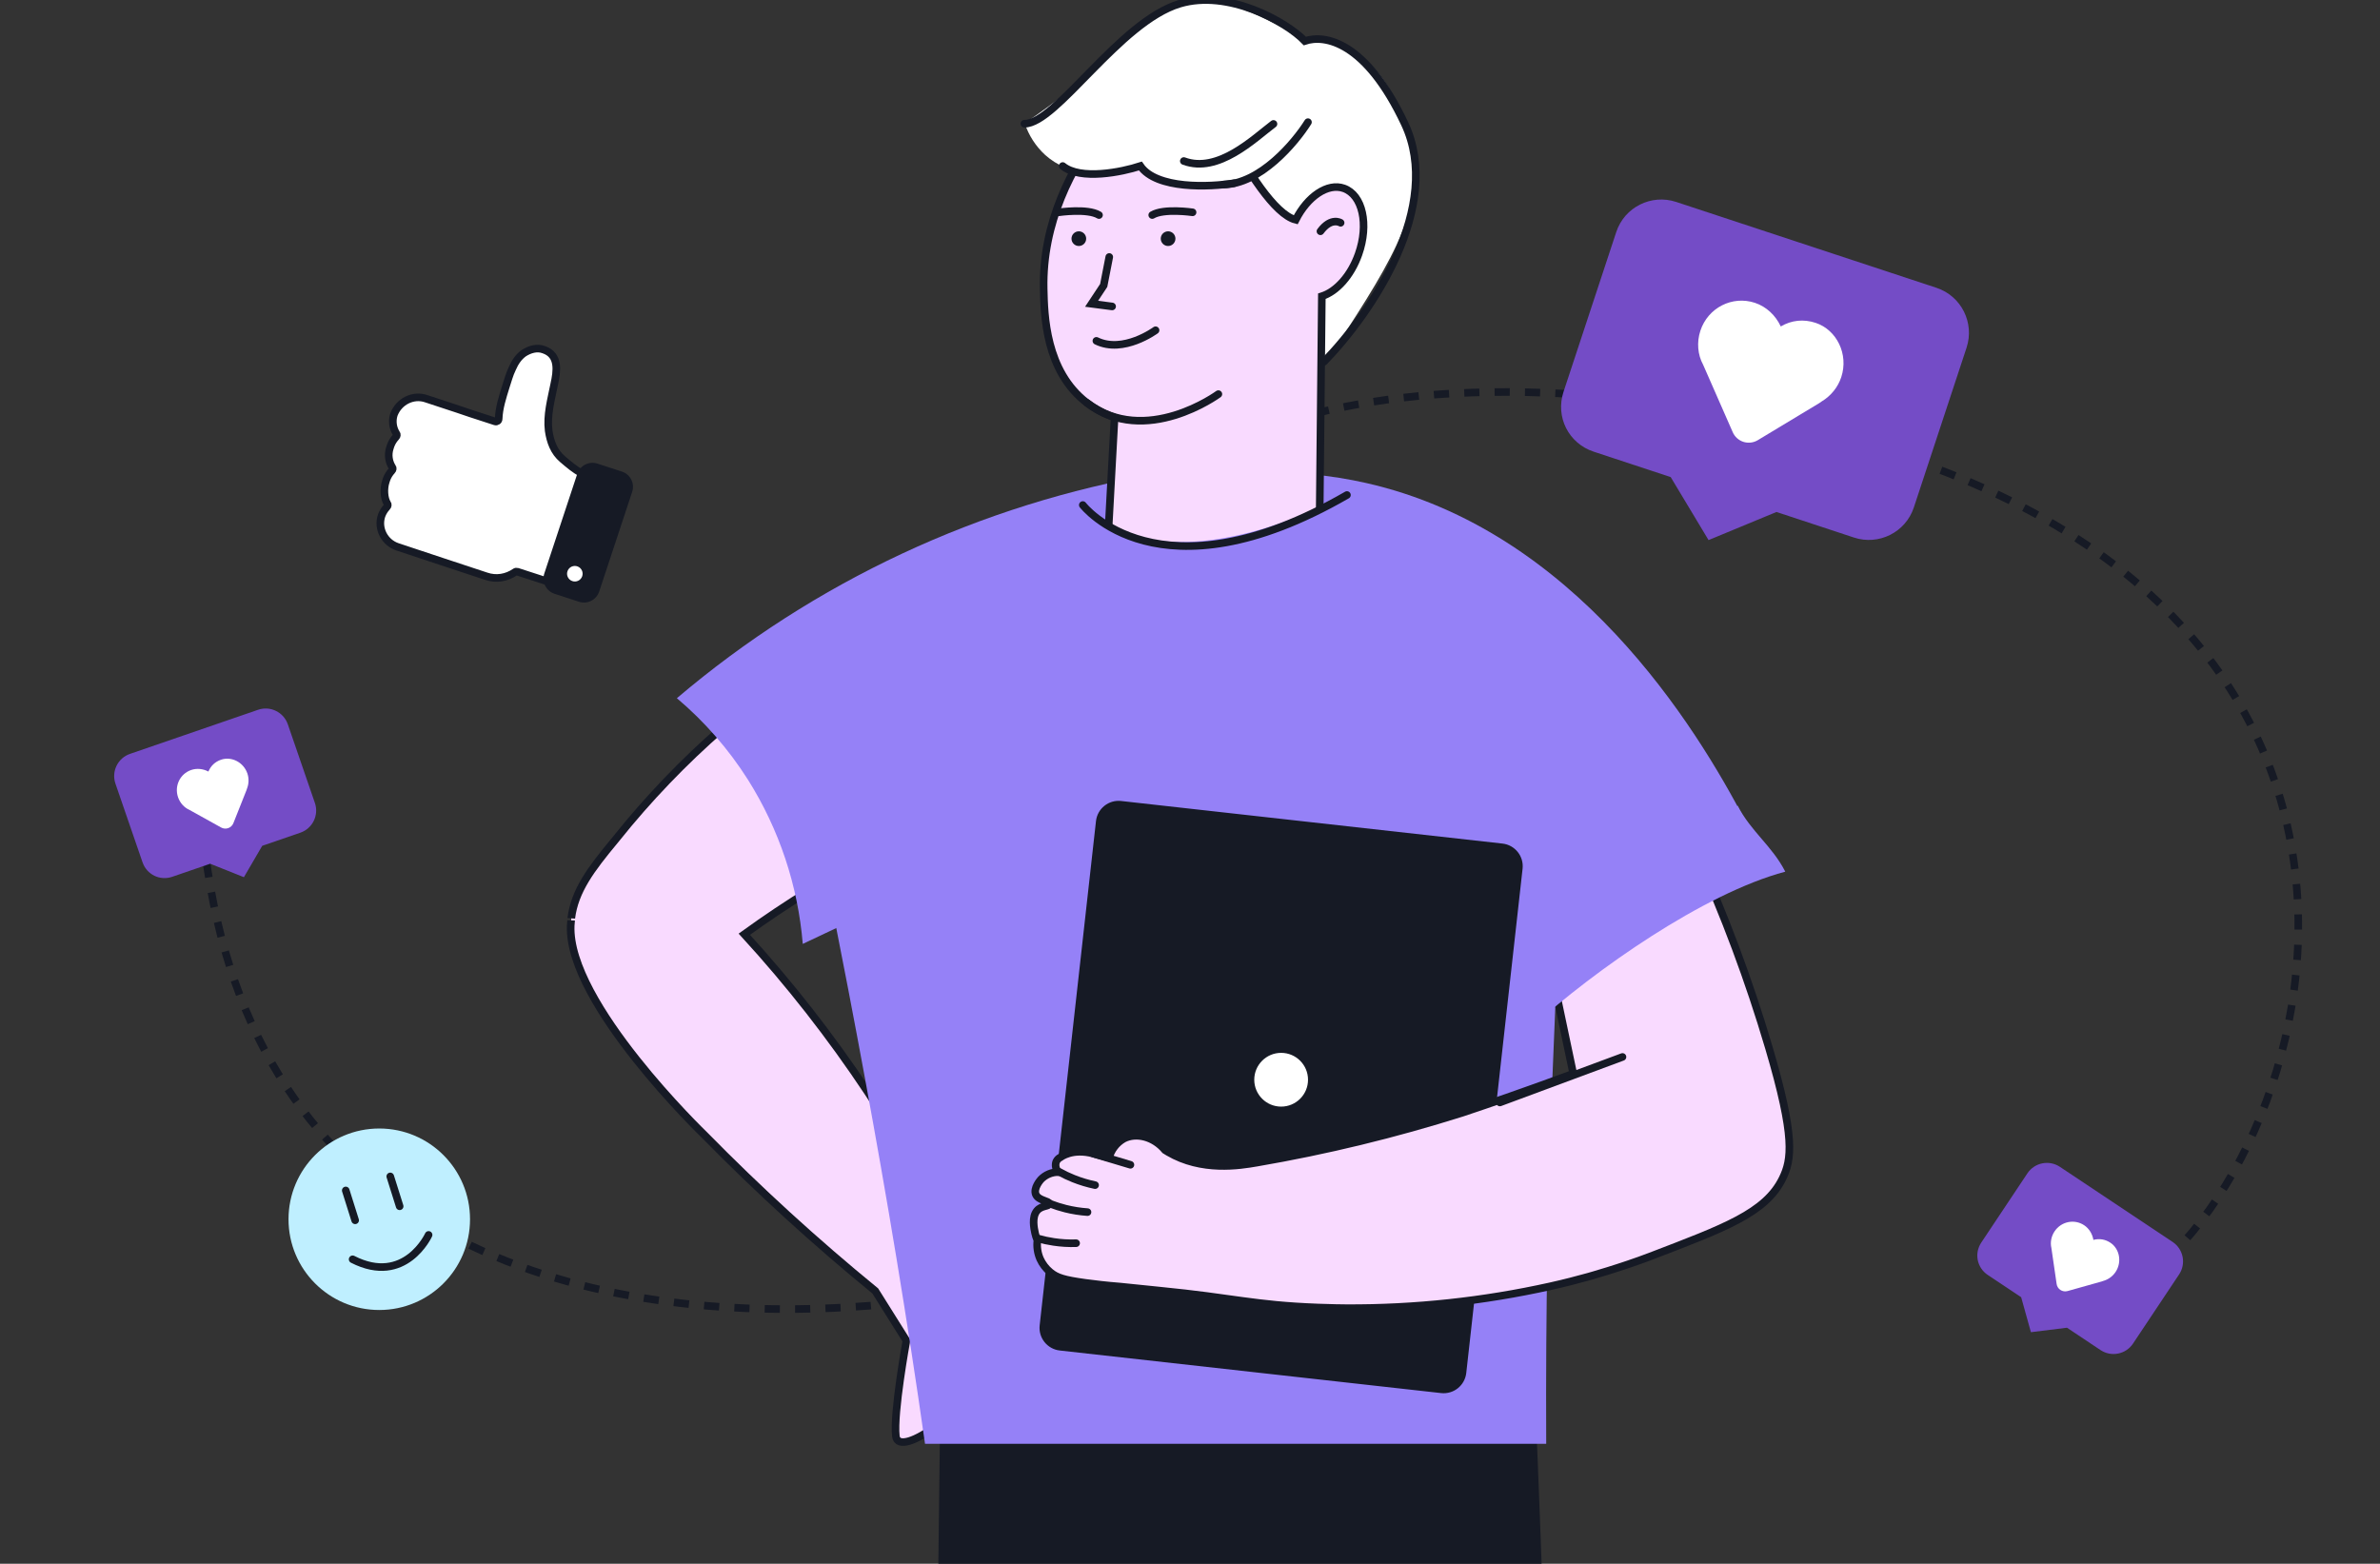 <?xml version="1.0" encoding="UTF-8"?> <svg xmlns="http://www.w3.org/2000/svg" width="627" height="412" viewBox="0 0 627 412" fill="none"><rect x="0" y="0" width="627" height="412" fill="#333333" stroke="none"/><g clip-path="url(#clip0_2511_30508)"><path d="M558.002 341.5C613.002 311 658.501 149 464.002 110.5C200.347 58.311 233.813 306.004 308.002 311C382.191 315.996 74 426.5 53.5 219.5" stroke="#161A25" stroke-width="2" stroke-dasharray="4 4"></path><path d="M150.35 243.889C149.52 264.334 185.52 298.973 185.52 298.973C199.778 313.5 214.82 327.235 230.581 340.117L238.79 353.205C238.79 353.205 235.305 372.178 236.013 378.385C236.721 384.591 256.104 371.205 260.905 357.685C263.992 348.99 257.752 337.672 252.895 330.713C245.864 315.843 237.767 301.501 228.667 287.799C218.899 273.089 208.006 259.16 196.086 246.135C201.617 242.152 207.436 238.213 213.709 234.385C239.326 218.849 267.325 207.636 296.584 201.196L307.647 195.553L296.584 167.497L285.045 138.224C285.045 138.224 235.26 152.44 190.266 191.836C180.1 200.693 170.751 210.446 162.332 220.977C162.232 221.087 162.143 221.209 162.044 221.331C155.616 229.075 151.423 234.684 150.505 241.897C150.505 241.853 150.45 242.749 150.35 243.889Z" fill="#F9DAFF" stroke="#161A25" stroke-width="2" stroke-miterlimit="10" stroke-linecap="round"></path><path d="M247.785 364.092L243.727 697.423H311.663C316.853 606.17 322.043 514.919 327.233 423.673C337.44 515.563 339.039 605.526 349.232 697.423L411.28 699.271C411.28 587.634 409.007 475.828 404.246 364.092H247.785Z" fill="#161A25"></path><path d="M178.32 183.954C185.63 190.132 191.954 197.389 197.075 205.474C205.272 218.516 210.214 233.337 211.483 248.689L305.268 204.359L314.261 161.574L305.058 124.751C258.271 132.775 214.499 153.222 178.32 183.954V183.954Z" fill="#9581F7"></path><path d="M413.003 183.34C411.947 209.689 410.898 236.034 409.857 262.375C409.136 280.225 408.871 285.976 408.582 294.375C407.884 314.574 407.164 343.893 407.341 380.391H243.692C234.302 314.139 222.168 252.415 209.758 192.086C215.379 188.393 219.756 191.129 225.415 187.184C245.27 173.467 264.063 159.628 281.791 145.667C281.791 145.667 302.278 152.005 320.195 143.085C321.913 142.952 324.284 142.775 327.109 142.609C328.694 142.52 330.433 142.431 332.295 142.354C337.303 142.143 341.968 141.966 346.422 141.899C366.721 144.958 397.646 154.42 413.003 183.34Z" fill="#9581F7"></path><path d="M459.924 216.553C453.023 222.362 446.054 228.372 439.016 234.582C432.853 240.025 426.863 245.435 421.045 250.811L339.411 209.511L335.235 160.256L345.786 125.007C350.527 125.452 355.233 126.202 359.877 127.252C414.97 139.678 446.772 191.266 459.924 216.553Z" fill="#9581F7"></path><path d="M336.274 102.113C337.115 103.021 338.239 103.617 339.463 103.804C343.247 104.229 346.659 99.403 348.615 96.437C366.09 69.863 374.828 56.608 371.894 40.365C371.193 36.528 367.855 18.043 354.057 12.505C338.283 6.127 308.817 18.372 309.689 35.773C310.327 48.423 336.274 102.113 336.274 102.113Z" fill="white"></path><path d="M274.953 76.071C275.102 82.98 275.4 97.755 286.316 106.11C288.526 107.796 290.996 109.11 293.629 110.001L291.344 151.946C298.732 159.342 308.681 163.613 319.131 163.874C329.582 164.135 339.732 160.367 347.48 153.349L348.234 78.048C352.061 76.847 355.898 72.669 357.907 66.961C360.682 59.116 358.97 51.367 354.038 49.624C349.786 48.115 344.471 51.75 341.346 57.915C330.302 55.109 312.2 11.878 312.2 11.878C305.609 16.842 274.209 41.418 274.953 76.071Z" fill="#F9DAFF" stroke="#161A25" stroke-width="2" stroke-miterlimit="10" stroke-linecap="round"></path><path d="M353.18 58.702C353.18 58.702 350.692 57.129 347.865 60.934Z" fill="white"></path><path d="M353.18 58.702C353.18 58.702 350.692 57.129 347.865 60.934" stroke="#161A25" stroke-width="2" stroke-miterlimit="10" stroke-linecap="round"></path><path d="M307.729 64.814C306.661 64.814 305.795 63.947 305.795 62.879C305.795 61.81 306.661 60.944 307.729 60.944C308.798 60.944 309.664 61.81 309.664 62.879C309.664 63.947 308.798 64.814 307.729 64.814Z" fill="#161A25"></path><path d="M284.214 64.814C283.145 64.814 282.279 63.947 282.279 62.879C282.279 61.81 283.145 60.944 284.214 60.944C285.282 60.944 286.148 61.81 286.148 62.879C286.148 63.947 285.282 64.814 284.214 64.814Z" fill="#161A25"></path><path d="M320.977 103.836C320.977 103.836 301.758 117.973 286.324 106.111" stroke="#161A25" stroke-width="2" stroke-miterlimit="10" stroke-linecap="round"></path><path d="M314.18 55.938C314.18 55.938 306.59 54.822 303.55 56.661" stroke="#161A25" stroke-width="2" stroke-miterlimit="10" stroke-linecap="round"></path><path d="M278.902 55.938C278.902 55.938 286.502 54.822 289.531 56.661" stroke="#161A25" stroke-width="2" stroke-miterlimit="10" stroke-linecap="round"></path><path d="M304.43 87.009C304.43 87.009 295.926 93.291 288.836 89.804" stroke="#161A25" stroke-width="2" stroke-miterlimit="10" stroke-linecap="round"></path><path d="M292.23 67.705L290.763 75.21L287.574 80.035L292.984 80.737" stroke="#161A25" stroke-width="2" stroke-miterlimit="10" stroke-linecap="round"></path><path d="M355.406 19.138C328.758 -1.271 314.896 -2.058 307.105 1.854C301.429 4.703 298.75 10.156 284.293 21.838C278.49 26.536 273.43 30.087 269.954 32.468C271.008 35.667 272.863 38.543 275.343 40.823C281.477 46.329 291.054 47.349 300.164 43.863C304.029 45.746 308.08 47.224 312.25 48.274C321.104 50.4 328.194 46.797 331.202 45.574C347.413 38.899 354.067 22.678 355.406 19.138Z" fill="white"></path><path d="M348.801 95.31C361.556 82.2 380.265 54.28 370.06 32.595C359.855 10.91 349.067 9.032 343.752 10.804C338.791 5.666 323.555 -2.855 310.8 0.972C294.855 5.755 278.379 32.595 269.875 32.595" stroke="#161A25" stroke-width="2" stroke-linecap="round"></path><path d="M325.141 48.26C318.674 49.323 304.678 49.907 300.427 43.742C295.555 45.337 284.641 47.569 279.964 43.742" stroke="#161A25" stroke-width="2" stroke-linecap="round"></path><path d="M344.578 32.185C341.171 37.632 331.941 48.545 322.282 48.624" stroke="#161A25" stroke-width="2" stroke-linecap="round"></path><path d="M335.492 32.648C330.363 36.516 320.917 45.806 311.867 42.427" stroke="#161A25" stroke-width="2" stroke-linecap="round"></path><path d="M369.622 175.843L332.137 183.721L279.312 176.18L285.262 133.058C285.262 133.058 289.445 139.019 300.368 141.622C302.487 142.129 304.644 142.467 306.817 142.633C316.717 143.47 330.545 141.541 349.334 133.047C351.135 132.245 352.994 131.362 354.888 130.421L355.376 130.165C360.148 145.387 364.897 160.613 369.622 175.843Z" fill="#9581F7"></path><path d="M285.258 133.058C285.258 133.058 305.186 159.075 354.849 130.42" stroke="#161A25" stroke-width="2" stroke-miterlimit="10" stroke-linecap="round"></path><path d="M395.709 223.248L295.25 212.03C292.506 211.723 290.033 213.699 289.726 216.444L274.89 349.297C274.583 352.041 276.56 354.514 279.304 354.821L379.762 366.04C382.507 366.346 384.98 364.37 385.287 361.625L400.123 228.772C400.43 226.028 398.453 223.555 395.709 223.248Z" fill="#161A25" stroke="#161A25" stroke-width="2" stroke-miterlimit="10" stroke-linecap="round"></path><path d="M276.668 335.167C278.446 336.654 280.363 337.212 285.847 337.979C288.334 338.316 291.448 338.688 295.143 338.978C297.862 339.269 301.197 339.617 305.16 340.001C325.402 341.976 330.131 343.847 347.177 344.486C350.733 344.626 353.464 344.649 354.695 344.661C372.741 344.749 390.739 342.82 408.356 338.909C412.109 338.072 415.328 337.247 418.349 336.399C418.349 336.399 427.099 333.959 434.826 330.995C454.208 323.559 465.119 319.62 469.593 310.51C472.033 305.536 472.997 299.68 466.002 276.022C460.774 258.35 454.321 241.064 446.69 224.29L406.59 245.496L414.468 282.878C402.569 287.27 392.518 290.756 385.174 293.196C367.477 298.787 349.421 303.17 331.13 306.315C326.54 307.117 316.582 308.732 307.763 303.538L306.926 303.026C303.916 299.436 299.315 298.32 296.026 300.017C294.121 301.115 292.729 302.925 292.157 305.048C291.75 304.955 291.32 304.839 290.821 304.7L288.055 303.956C282.478 302.434 279.422 304.886 279.422 304.886C278.914 305.13 278.504 305.54 278.26 306.048C278.086 306.518 278.05 307.029 278.157 307.519C278.264 308.009 278.51 308.458 278.864 308.813C277.998 308.801 277.138 308.968 276.339 309.301C275.539 309.635 274.817 310.129 274.216 310.754C274.065 310.916 272.182 313.078 272.891 314.716C273.6 316.354 276.47 316.378 276.447 317.145C276.424 317.911 274.402 317.54 273.193 318.981C271.764 320.689 272.426 323.628 272.682 324.872C272.829 325.532 273.035 326.178 273.298 326.801C273.096 328.462 273.34 330.146 274.007 331.681C274.618 333.03 275.528 334.222 276.668 335.167V335.167Z" fill="#F9DAFF" stroke="#161A25" stroke-width="2" stroke-miterlimit="10" stroke-linecap="round"></path><path d="M279.039 308.732C280.256 309.417 281.518 310.018 282.816 310.533C284.656 311.269 286.557 311.84 288.498 312.242" stroke="#161A25" stroke-width="2" stroke-miterlimit="10" stroke-linecap="round"></path><path d="M276.703 317.17C278.005 317.672 279.336 318.095 280.689 318.436C282.595 318.912 284.539 319.219 286.499 319.354" stroke="#161A25" stroke-width="2" stroke-miterlimit="10" stroke-linecap="round"></path><path d="M273.484 326.313C274.826 326.7 276.193 326.995 277.575 327.197C279.535 327.495 281.519 327.611 283.501 327.545" stroke="#161A25" stroke-width="2" stroke-miterlimit="10" stroke-linecap="round"></path><path d="M288.055 303.957L297.804 306.885" stroke="#161A25" stroke-width="2" stroke-miterlimit="10" stroke-linecap="round"></path><path d="M427.436 278.474L395.133 290.465" stroke="#161A25" stroke-width="2" stroke-miterlimit="10" stroke-linecap="round"></path><path d="M403.664 270.458C420.162 255.567 448.847 235.385 470.32 229.656C466.935 222.963 461.182 218.978 457.797 212.285L403.664 245.815V270.458Z" fill="#9581F7"></path><circle cx="337.511" cy="284.476" r="7.081" fill="white"></circle><path d="M112.234 105.031L120.593 107.786L123.973 108.931L130.429 111.034C130.855 111.192 131.363 110.878 131.37 110.358C131.469 107.484 132.409 104.607 133.255 101.881C133.748 100.404 134.184 98.681 134.969 97.071C135.679 95.413 136.645 94.019 137.973 93.058C139.546 92.039 141.48 91.452 143.261 92.133C147.417 93.549 146.749 97.852 146.001 101.267C145.199 105.279 144.029 109.377 144.541 113.466C144.962 116.346 145.921 119.035 148.19 120.961C149.974 122.483 151.274 123.601 153.293 124.743C153.597 124.931 153.806 125.27 153.695 125.62L144.779 152.6C144.62 153.026 144.205 153.188 143.855 153.077L136.348 150.639C136.074 150.574 135.875 150.556 135.659 150.737C133.483 152.222 130.755 152.737 128.076 151.815L116.413 147.962L107.978 145.161L104.674 144.062C101.295 142.917 99.386 139.222 100.531 135.843C100.848 134.99 101.316 134.232 101.937 133.567C102.2 133.311 102.236 132.914 102.055 132.697C101.141 131.294 101.052 128.724 101.61 126.972L101.833 126.272C102.15 125.42 102.619 124.661 103.239 123.997C103.503 123.74 103.538 123.343 103.358 123.127C102.443 121.723 102.131 119.854 102.69 118.102L102.913 117.402C103.23 116.55 103.698 115.791 104.319 115.127C104.582 114.87 104.618 114.473 104.437 114.256C103.523 112.853 103.211 110.983 103.769 109.232C105.084 105.748 108.854 103.886 112.234 105.031Z" fill="white" stroke="#161A25" stroke-width="2" stroke-miterlimit="10" stroke-linecap="round"></path><path d="M146.072 156.44L152.528 158.543C154.705 159.259 157.09 158.113 157.853 155.86L166.546 129.581C167.263 127.404 166.117 125.018 163.863 124.255L157.407 122.152C155.23 121.436 152.845 122.582 152.082 124.835L143.389 151.114C142.672 153.291 143.818 155.676 146.072 156.44Z" fill="#161A25"></path><path d="M152.517 149.414C153.481 150.01 153.779 151.273 153.184 152.237C152.589 153.2 151.325 153.498 150.362 152.903C149.398 152.308 149.1 151.044 149.695 150.081C150.29 149.117 151.554 148.819 152.517 149.414Z" fill="white"></path><path d="M518.083 91.6L504.2 133.678C502.015 140.3 494.905 143.767 488.421 141.628L468.004 134.891L450.11 142.296L440.136 125.697L419.856 119.006C413.234 116.821 409.721 109.849 411.906 103.227L425.789 61.15C427.973 54.528 435.084 51.06 441.568 53.2L510.133 75.822C516.755 78.006 520.222 85.116 518.083 91.6Z" fill="#744CC6"></path><path d="M485.07 99.373C484.205 101.994 482.374 104.297 479.898 105.775L479.302 106.19L463.07 115.979C461.923 116.672 460.499 116.814 459.258 116.404C458.016 115.994 456.957 115.033 456.448 113.794L448.675 96.085C447.243 93.471 446.957 90.164 447.959 87.129C449.962 81.059 456.383 77.824 462.315 79.781C465.351 80.782 467.792 83.118 469.134 86.008C471.977 84.345 475.146 84.014 478.319 85.061C483.837 86.881 487.072 93.303 485.07 99.373Z" fill="white"></path><path d="M75.827 190.838L82.954 211.54C84.076 214.799 82.317 218.289 79.126 219.388L69.08 222.846L64.258 231.112L55.369 227.567L45.391 231.002C42.133 232.124 38.665 230.432 37.544 227.174L30.416 206.471C29.294 203.213 31.053 199.722 34.244 198.624L67.979 187.01C71.238 185.888 74.728 187.647 75.827 190.838Z" fill="#744CC6"></path><path d="M65.168 203.769C65.612 205.058 65.581 206.511 65.049 207.833L64.939 208.175L61.483 216.881C61.239 217.497 60.721 217.979 60.111 218.189C59.5 218.399 58.795 218.338 58.224 218.003L49.87 213.363C48.524 212.763 47.423 211.548 46.909 210.055C45.88 207.068 47.438 203.874 50.357 202.87C51.85 202.355 53.51 202.544 54.902 203.279C55.523 201.775 56.67 200.696 58.231 200.159C60.946 199.224 64.14 200.782 65.168 203.769Z" fill="white"></path><path d="M574.076 335.767L561.936 353.989C560.025 356.856 556.183 357.574 553.375 355.703L544.533 349.812L535.036 350.99L532.465 341.772L523.682 335.921C520.815 334.01 520.057 330.227 521.968 327.359L534.108 309.138C536.019 306.27 539.861 305.552 542.669 307.423L572.361 327.206C575.229 329.116 575.947 332.959 574.076 335.767Z" fill="#744CC6"></path><path d="M557.333 335.135C556.576 336.27 555.402 337.127 554.028 337.505L553.69 337.625L544.671 340.156C544.034 340.335 543.337 340.216 542.799 339.858C542.261 339.5 541.883 338.902 541.803 338.245L540.427 328.788C540.088 327.355 540.386 325.742 541.262 324.428C543.013 321.799 546.497 321.101 549.066 322.813C550.381 323.688 551.237 325.122 551.496 326.675C553.069 326.256 554.622 326.515 555.996 327.43C558.386 329.022 559.084 332.506 557.333 335.135Z" fill="white"></path><path d="M99.917 345.144C113.121 345.144 123.826 334.44 123.826 321.235C123.826 308.031 113.121 297.326 99.917 297.326C86.712 297.326 76.008 308.031 76.008 321.235C76.008 334.44 86.712 345.144 99.917 345.144Z" fill="#BFEFFF"></path><path d="M91.086 313.646L93.562 321.512" stroke="#161A25" stroke-width="2" stroke-miterlimit="10" stroke-linecap="round"></path><path d="M102.812 309.95L105.288 317.817" stroke="#161A25" stroke-width="2" stroke-miterlimit="10" stroke-linecap="round"></path><path d="M112.912 325.359C112.912 325.359 106.72 338.861 92.896 331.785Z" fill="#BFEFFF"></path><path d="M112.912 325.359C112.912 325.359 106.72 338.861 92.896 331.785" stroke="#161A25" stroke-width="2" stroke-miterlimit="10" stroke-linecap="round"></path></g><defs><clipPath id="clip0_2511_30508"><rect width="627" height="412" fill="white" transform="matrix(-1 0 0 1 627 0)"></rect></clipPath></defs></svg> 